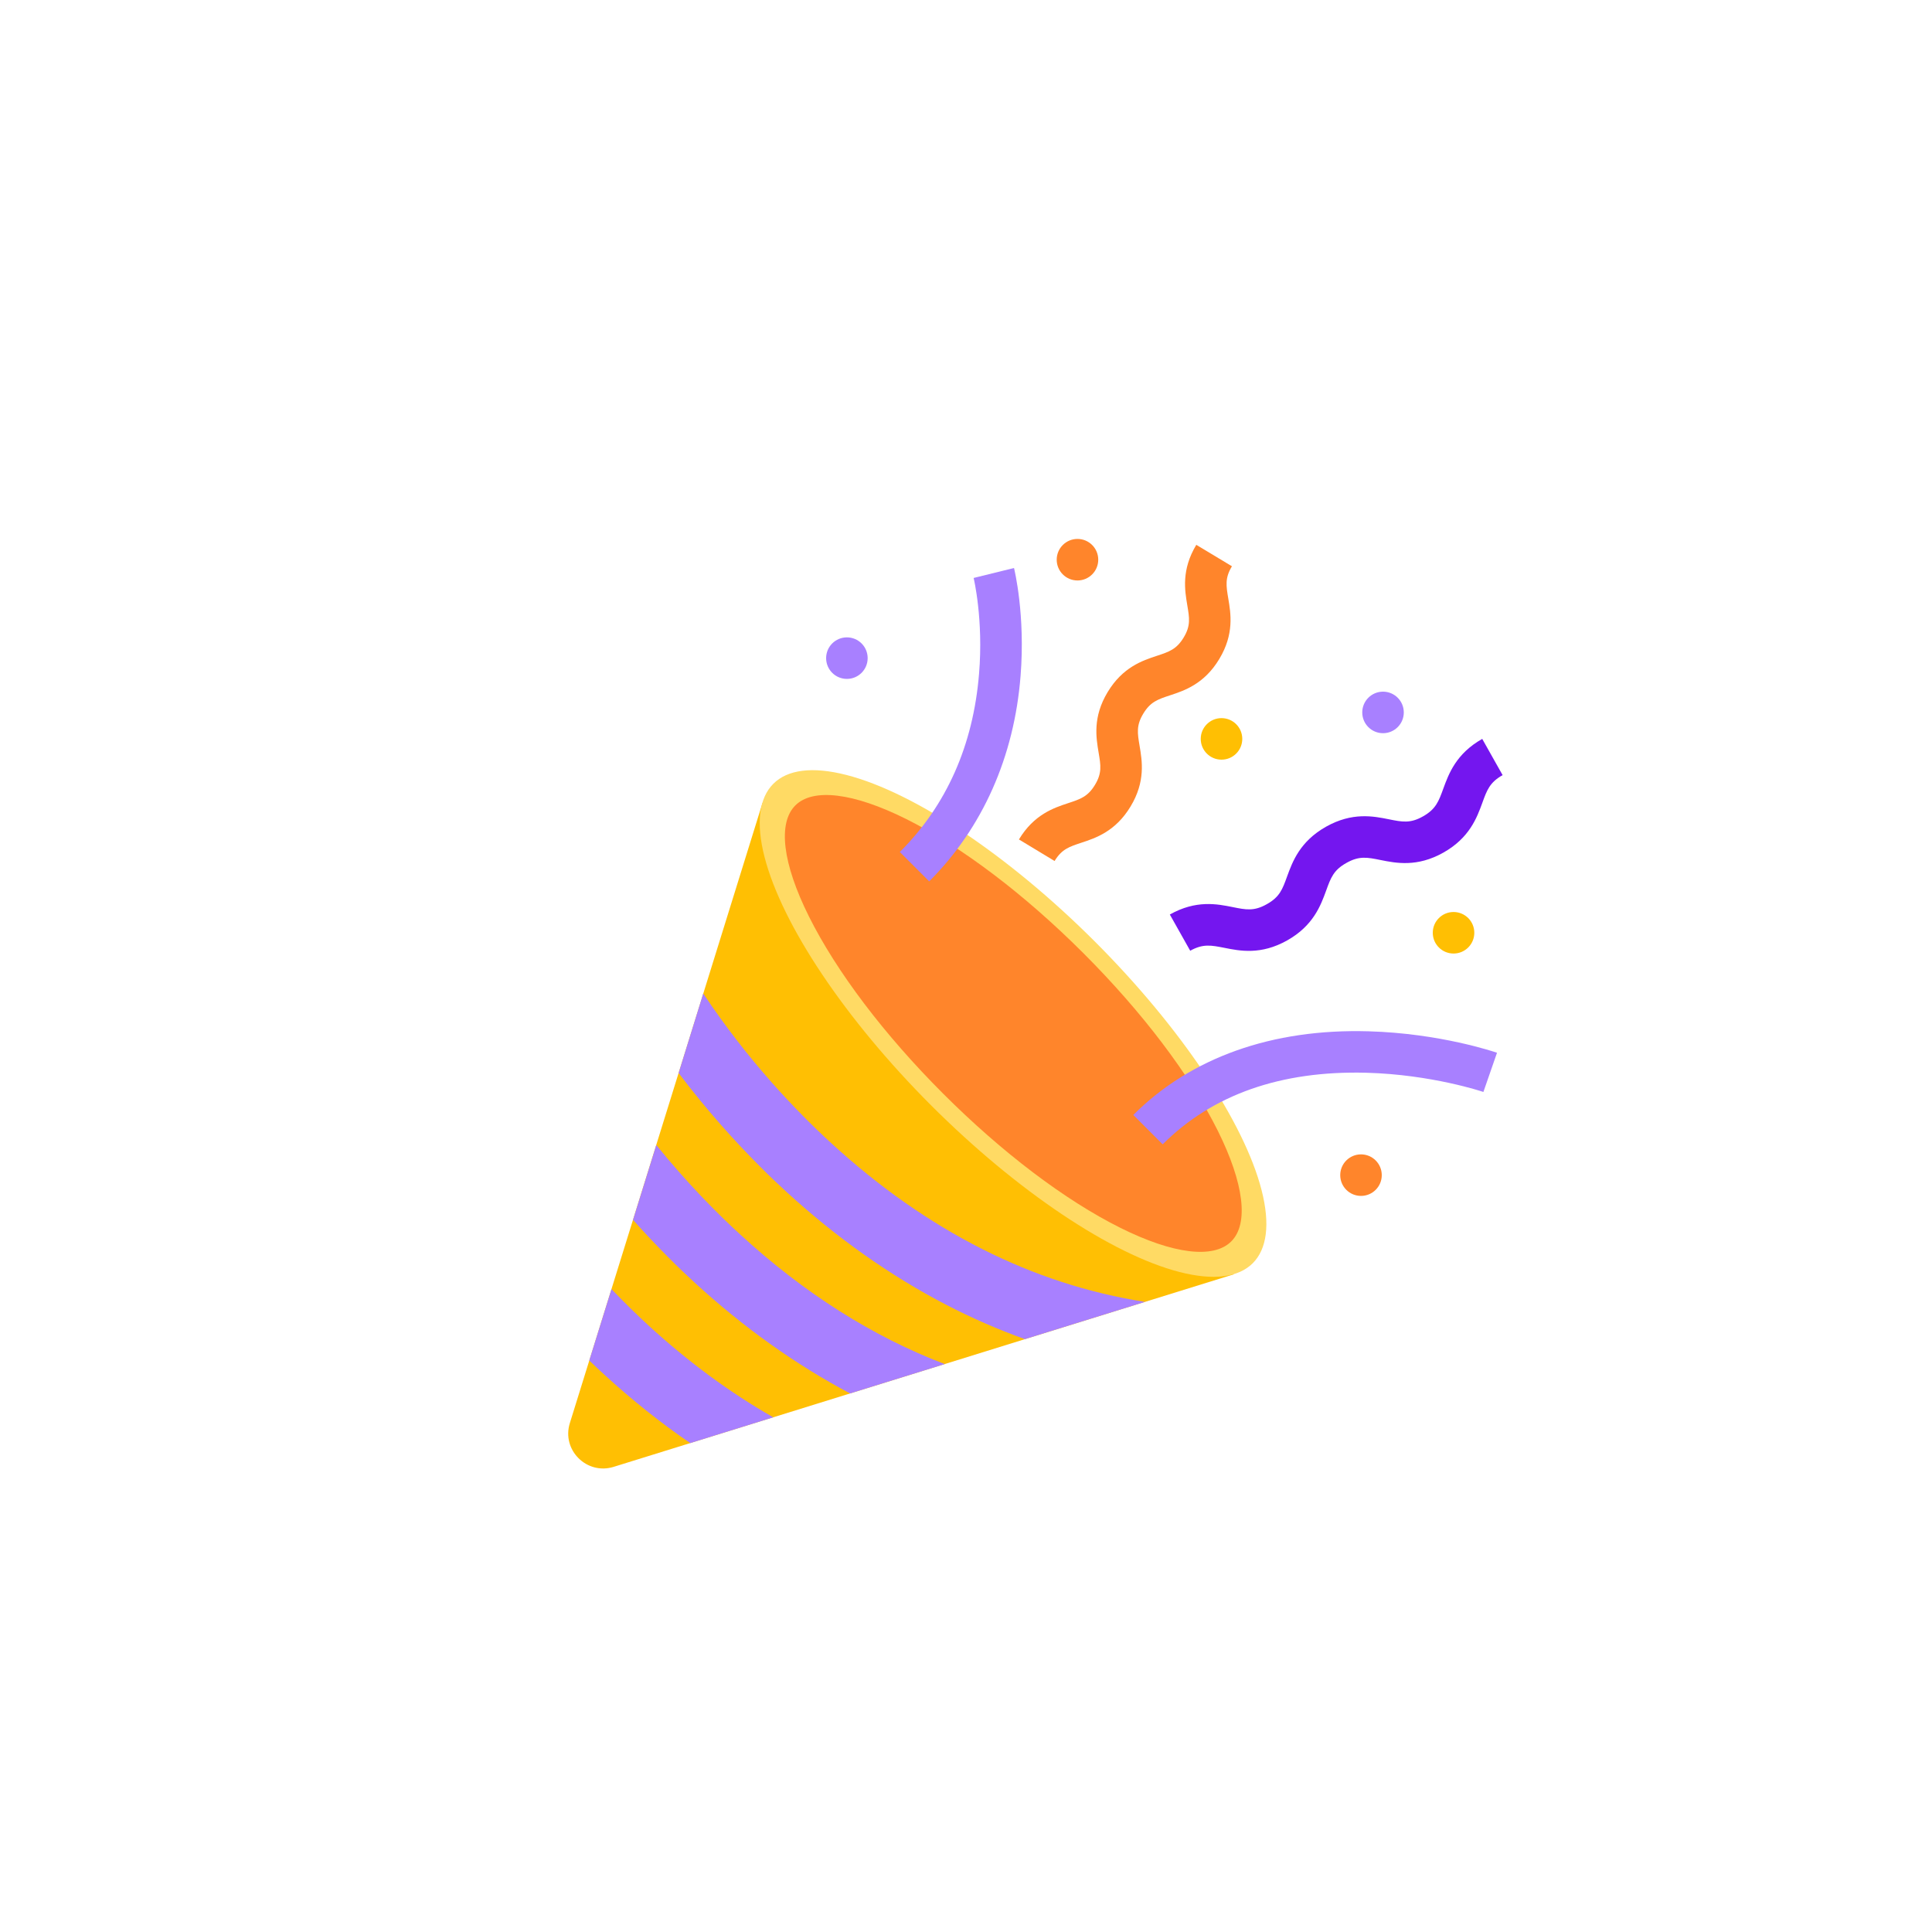 <?xml version="1.0" encoding="utf-8"?>
<!-- Generator: Adobe Illustrator 28.0.0, SVG Export Plug-In . SVG Version: 6.00 Build 0)  -->
<svg version="1.1" id="Layer_1" xmlns="http://www.w3.org/2000/svg" xmlns:xlink="http://www.w3.org/1999/xlink" x="0px" y="0px"
	 viewBox="0 0 200 200" style="enable-background:new 0 0 200 200;" xml:space="preserve">
<style type="text/css">
	.st0{fill:#8E8E8E;}
	.st1{fill:#FFBF03;}
	.st2{fill:#FF852B;}
	.st3{fill:#BCBCBC;}
	.st4{fill:#352059;}
	.st5{fill:#FFFFFF;}
	.st6{fill:#A880FF;}
	.st7{filter:url(#Adobe_OpacityMaskFilter);}
	.st8{filter:url(#Adobe_OpacityMaskFilter_00000154426364552424399870000004496346133210611120_);}
	.st9{mask:url(#SVGID_1_);fill:url(#SVGID_00000025441589800091145110000005625995985658171788_);}
	.st10{fill:#729EB1;}
	.st11{filter:url(#Adobe_OpacityMaskFilter_00000123439850436039073500000003206653034318263209_);}
	.st12{filter:url(#Adobe_OpacityMaskFilter_00000142137757362203056750000012564404945610718894_);}
	
		.st13{clip-path:url(#SVGID_00000042729595246575614410000006633729318093589408_);mask:url(#SVGID_00000097468293061023641840000003396623296988691591_);fill:url(#SVGID_00000145046382270651014100000009487223394128909958_);}
	
		.st14{clip-path:url(#SVGID_00000042729595246575614410000006633729318093589408_);fill:url(#SVGID_00000114075216789449271150000007863543994583777422_);}
	
		.st15{clip-path:url(#SVGID_00000042729595246575614410000006633729318093589408_);fill:url(#SVGID_00000114065203336609201350000013807891593180897952_);}
	.st16{filter:url(#Adobe_OpacityMaskFilter_00000060736721825795975840000000307716782293574546_);}
	.st17{filter:url(#Adobe_OpacityMaskFilter_00000047043636851920592270000010771678727900648615_);}
	
		.st18{clip-path:url(#SVGID_00000042729595246575614410000006633729318093589408_);mask:url(#SVGID_00000095333304076394615310000013911094593205545883_);fill:url(#SVGID_00000010276254255637253680000004937155365552352408_);}
	
		.st19{clip-path:url(#SVGID_00000042729595246575614410000006633729318093589408_);fill:url(#SVGID_00000073684537556090284640000017680738960721113016_);}
	.st20{filter:url(#Adobe_OpacityMaskFilter_00000000221473910843679670000013508149807264102784_);}
	.st21{filter:url(#Adobe_OpacityMaskFilter_00000143592216818503954830000016493631097525130127_);}
	
		.st22{clip-path:url(#SVGID_00000042729595246575614410000006633729318093589408_);mask:url(#SVGID_00000006698391820570463440000006938419594873220996_);fill:url(#SVGID_00000170992108907658157120000003394498463408567963_);}
	
		.st23{clip-path:url(#SVGID_00000042729595246575614410000006633729318093589408_);fill:url(#SVGID_00000006698985262495308660000013012959627523130546_);}
	.st24{filter:url(#Adobe_OpacityMaskFilter_00000173156688534088843100000012922813561329301424_);}
	.st25{filter:url(#Adobe_OpacityMaskFilter_00000149367186626979755600000006426687912204040837_);}
	
		.st26{clip-path:url(#SVGID_00000042729595246575614410000006633729318093589408_);mask:url(#SVGID_00000002383651020103676080000002100794687426130354_);fill:url(#SVGID_00000086691615666886640090000009576221603579119271_);}
	
		.st27{clip-path:url(#SVGID_00000042729595246575614410000006633729318093589408_);fill:url(#SVGID_00000026868304993948061360000016924259681460729262_);}
	.st28{clip-path:url(#SVGID_00000042729595246575614410000006633729318093589408_);fill:#BED8D9;}
	
		.st29{clip-path:url(#SVGID_00000042729595246575614410000006633729318093589408_);fill:url(#SVGID_00000149354421484796794580000002347293293800042153_);}
	
		.st30{clip-path:url(#SVGID_00000042729595246575614410000006633729318093589408_);fill:url(#SVGID_00000128475899303329385480000002213585240065316482_);}
	.st31{filter:url(#Adobe_OpacityMaskFilter_00000083056499171279677690000006774145426244925060_);}
	.st32{filter:url(#Adobe_OpacityMaskFilter_00000062913927125459638520000014791269513615099562_);}
	
		.st33{clip-path:url(#SVGID_00000042729595246575614410000006633729318093589408_);mask:url(#SVGID_00000072247186986977413380000011899017123676313782_);fill:url(#SVGID_00000110466265109947045470000002571663195703998642_);}
	
		.st34{clip-path:url(#SVGID_00000042729595246575614410000006633729318093589408_);fill:url(#SVGID_00000044168650656560712830000006239368465407067327_);}
	
		.st35{clip-path:url(#SVGID_00000042729595246575614410000006633729318093589408_);fill:url(#SVGID_00000031196073473674418000000002292229110948444297_);}
	.st36{filter:url(#Adobe_OpacityMaskFilter_00000059272660314847684440000002476231693035697303_);}
	.st37{filter:url(#Adobe_OpacityMaskFilter_00000173843649598647915970000016946014047370958516_);}
	
		.st38{clip-path:url(#SVGID_00000042729595246575614410000006633729318093589408_);mask:url(#SVGID_00000107565347290314039910000011934308847394221210_);fill:url(#SVGID_00000159438035815806650240000017725599284079779500_);}
	
		.st39{clip-path:url(#SVGID_00000042729595246575614410000006633729318093589408_);fill:url(#SVGID_00000072271372493664882580000017307406185459488167_);}
	
		.st40{clip-path:url(#SVGID_00000042729595246575614410000006633729318093589408_);fill:url(#SVGID_00000050661278996321180200000006420026204471011766_);}
	.st41{filter:url(#Adobe_OpacityMaskFilter_00000125570974879653842000000018176210519063880584_);}
	.st42{filter:url(#Adobe_OpacityMaskFilter_00000002357060976891581580000013608279398368722343_);}
	
		.st43{clip-path:url(#SVGID_00000042729595246575614410000006633729318093589408_);mask:url(#SVGID_00000024681673631946901010000005971204616102431107_);fill:url(#SVGID_00000111892294304939992970000017125364592582927503_);}
	
		.st44{clip-path:url(#SVGID_00000042729595246575614410000006633729318093589408_);fill:url(#SVGID_00000153681135782538704520000015856858360852164278_);}
	.st45{filter:url(#Adobe_OpacityMaskFilter_00000173867033321062139160000010297588103259059366_);}
	.st46{filter:url(#Adobe_OpacityMaskFilter_00000020377690461481998320000009501189152147669913_);}
	
		.st47{clip-path:url(#SVGID_00000070818562353984882980000011231580172629869471_);mask:url(#SVGID_00000031187267494964097820000012933751911623937716_);fill:url(#SVGID_00000026873754067872286300000016683704903551104178_);}
	
		.st48{clip-path:url(#SVGID_00000070818562353984882980000011231580172629869471_);fill:url(#SVGID_00000124123842236648968510000004882569630205011875_);}
	
		.st49{clip-path:url(#SVGID_00000070818562353984882980000011231580172629869471_);fill:url(#SVGID_00000047769156489134433940000001199773929266730886_);}
	.st50{filter:url(#Adobe_OpacityMaskFilter_00000030451207029454561700000003013652146458622112_);}
	.st51{filter:url(#Adobe_OpacityMaskFilter_00000052818932009927030020000009412226885848396186_);}
	
		.st52{clip-path:url(#SVGID_00000070818562353984882980000011231580172629869471_);mask:url(#SVGID_00000055689234176408562190000009458819165335847834_);fill:url(#SVGID_00000026130290888507001530000011905738525613990309_);}
	
		.st53{clip-path:url(#SVGID_00000070818562353984882980000011231580172629869471_);fill:url(#SVGID_00000181077531028430225590000014708244545317403270_);}
	.st54{filter:url(#Adobe_OpacityMaskFilter_00000018209538788434738890000002183115885693012362_);}
	.st55{filter:url(#Adobe_OpacityMaskFilter_00000016778110088799286830000018273805283439629740_);}
	
		.st56{clip-path:url(#SVGID_00000070818562353984882980000011231580172629869471_);mask:url(#SVGID_00000029038803693671170760000017777385153315840945_);fill:url(#SVGID_00000129179855540096406040000003508985408878688649_);}
	
		.st57{clip-path:url(#SVGID_00000070818562353984882980000011231580172629869471_);fill:url(#SVGID_00000016769928852621379460000003261247514785479093_);}
	.st58{filter:url(#Adobe_OpacityMaskFilter_00000147906274509902163620000002847709250164120243_);}
	.st59{filter:url(#Adobe_OpacityMaskFilter_00000008137424588683627750000014326195057571471775_);}
	
		.st60{clip-path:url(#SVGID_00000070818562353984882980000011231580172629869471_);mask:url(#SVGID_00000056393124789841198900000002876086446743150243_);fill:url(#SVGID_00000041292223594136064810000004589048498400154047_);}
	
		.st61{clip-path:url(#SVGID_00000070818562353984882980000011231580172629869471_);fill:url(#SVGID_00000165921592699346394890000002906355426776747170_);}
	.st62{clip-path:url(#SVGID_00000070818562353984882980000011231580172629869471_);fill:#BED8D9;}
	
		.st63{clip-path:url(#SVGID_00000070818562353984882980000011231580172629869471_);fill:url(#SVGID_00000025430135604199214740000017665040244381968057_);}
	
		.st64{clip-path:url(#SVGID_00000070818562353984882980000011231580172629869471_);fill:url(#SVGID_00000073003152269841354710000014944722821038993834_);}
	.st65{filter:url(#Adobe_OpacityMaskFilter_00000081611133965737764380000012389914834137879955_);}
	.st66{filter:url(#Adobe_OpacityMaskFilter_00000114053399456992363020000006949549118538358158_);}
	
		.st67{clip-path:url(#SVGID_00000070818562353984882980000011231580172629869471_);mask:url(#SVGID_00000067212352485428299820000005704559282408229777_);fill:url(#SVGID_00000093882973492180372740000007488176214189102250_);}
	
		.st68{clip-path:url(#SVGID_00000070818562353984882980000011231580172629869471_);fill:url(#SVGID_00000100344216955297159800000014822066810365107841_);}
	
		.st69{clip-path:url(#SVGID_00000070818562353984882980000011231580172629869471_);fill:url(#SVGID_00000140010503095073358760000015775970941238062476_);}
	.st70{filter:url(#Adobe_OpacityMaskFilter_00000176739664456067905870000009403396738580891814_);}
	.st71{filter:url(#Adobe_OpacityMaskFilter_00000003079617511849537600000010733745170824455082_);}
	
		.st72{clip-path:url(#SVGID_00000070818562353984882980000011231580172629869471_);mask:url(#SVGID_00000015315574069747038410000013685818088353435790_);fill:url(#SVGID_00000158716342221434120230000001419959580354718608_);}
	
		.st73{clip-path:url(#SVGID_00000070818562353984882980000011231580172629869471_);fill:url(#SVGID_00000060006611307456429170000003740461893111132060_);}
	
		.st74{clip-path:url(#SVGID_00000070818562353984882980000011231580172629869471_);fill:url(#SVGID_00000003816643508146659600000009020714231531027880_);}
	.st75{filter:url(#Adobe_OpacityMaskFilter_00000160870957472807363950000013551639047762417854_);}
	.st76{filter:url(#Adobe_OpacityMaskFilter_00000122710727625306691920000016667524698670816176_);}
	
		.st77{clip-path:url(#SVGID_00000070818562353984882980000011231580172629869471_);mask:url(#SVGID_00000075846765224193835540000000043663664111744672_);fill:url(#SVGID_00000109001424665153540770000014755061660473946501_);}
	
		.st78{clip-path:url(#SVGID_00000070818562353984882980000011231580172629869471_);fill:url(#SVGID_00000104680637296246386560000016551800900353380248_);}
	.st79{fill:url(#SVGID_00000141415735083567469280000004347240880936222088_);}
	.st80{opacity:0;fill:#A880FF;}
	.st81{opacity:0.333;fill:#A880FF;}
	.st82{opacity:0.667;fill:#A880FF;}
	.st83{fill:url(#SVGID_00000068662516754052572210000004482897789918846636_);}
	.st84{filter:url(#Adobe_OpacityMaskFilter_00000035517975748608234080000010501961732068905651_);}
	.st85{filter:url(#Adobe_OpacityMaskFilter_00000129888017989844862390000009968686570243235495_);}
	
		.st86{mask:url(#SVGID_00000032615011448446523330000004826977705134331833_);fill:url(#SVGID_00000034071323402989309120000013911938688220105637_);}
	.st87{fill:url(#SVGID_00000181074784778659871340000013195325053684837300_);}
	.st88{fill:#875EF7;}
	.st89{fill:#FFF073;}
	.st90{fill:#BAA2F9;}
	.st91{fill:#EFAB00;}
	.st92{fill:#FFE631;}
	.st93{fill:#D98C1E;}
	.st94{fill:#916BFC;}
	.st95{fill:#E3ECF1;}
	.st96{fill:none;stroke:#98979C;stroke-width:0.808;stroke-linecap:round;stroke-linejoin:round;stroke-miterlimit:10;}
	.st97{fill:#EFD5C8;}
	.st98{opacity:0.7;fill:#FFFFFF;}
	.st99{fill:#F0CF44;}
	.st100{fill:#7E3982;}
	.st101{fill:#BEBFC4;}
	.st102{fill:#EA6110;}
	.st103{fill:#98979C;}
	.st104{fill:#FFDA64;}
	.st105{fill:#7416EF;}
	.st106{opacity:0.5;fill:url(#SVGID_00000067224312800330319760000009063211868023264925_);}
	.st107{fill:none;stroke:#FF852B;stroke-width:3;stroke-miterlimit:10;stroke-dasharray:1.592,1.592;}
	.st108{fill:none;stroke:#A880FF;stroke-width:3;stroke-miterlimit:10;}
	.st109{fill:none;stroke:#A880FF;stroke-width:3.595;stroke-linecap:round;stroke-linejoin:round;stroke-miterlimit:10;}
	.st110{fill:#F9CD5F;}
	.st111{fill:#E01C00;}
	.st112{fill:#EFBB00;}
	.st113{fill:#00D6BD;}
	.st114{fill:#F2EEE6;}
	.st115{fill-rule:evenodd;clip-rule:evenodd;fill:#FFBF03;}
	.st116{fill-rule:evenodd;clip-rule:evenodd;fill:#A880FF;}
	.st117{fill-rule:evenodd;clip-rule:evenodd;fill:#F5A21C;}
	.st118{fill:#F38000;}
	.st119{fill:#F2F2F2;}
	.st120{fill:#FFFFFE;}
	.st121{fill:#6FC1C3;}
	.st122{fill:#C8E3E5;}
	.st123{fill:#25A6C2;}
	.st124{fill:#E0E8E9;}
	.st125{fill:#65769E;}
	.st126{opacity:0.51;}
	.st127{fill:#B2D2D5;}
	.st128{opacity:0.24;}
	.st129{fill:#B1C8CC;}
	.st130{opacity:0.79;}
	.st131{fill:#A7A9AC;}
	.st132{opacity:0.2;fill:#231F20;}
	.st133{fill:#A6BBBE;}
	.st134{fill:#F1F7FA;}
	.st135{fill:#DFEEF0;}
	.st136{fill:#4B6068;}
	.st137{opacity:0.3;}
	.st138{fill:#F98F46;}
	.st139{fill:#9875F9;}
	.st140{fill:#E6B84E;}
	.st141{fill:#FEDF82;}
	.st142{fill:#F9BA1C;}
	.st143{fill:#CFD9E8;}
	.st144{fill:#E8E2DD;}
	.st145{opacity:0.46;}
	.st146{fill:#A2A7B1;}
	.st147{fill:#CCCCCC;}
	.st148{fill:#BFBFBF;}
	.st149{fill:#BDBDBD;}
	.st150{fill:#B0BEC5;}
	.st151{fill:#9D9D9C;}
	.st152{fill:#CFD8DC;}
</style>
<g>
	<g>
		<path class="st1" d="M127.74,131.91l-64.22,19.94c-2.78,0.86-5.4-1.75-4.53-4.53L78.94,83.1L127.74,131.91z"/>
		
			<ellipse transform="matrix(0.707 -0.707 0.707 0.707 -44.194 105.203)" class="st104" cx="104.89" cy="105.95" rx="11.99" ry="35.1"/>
		<path class="st2" d="M127.46,128.51c-1.83,1.83-6.01,1.32-11.47-1.4c-5.74-2.86-12.26-7.8-18.36-13.9
			c-6.1-6.1-11.04-12.62-13.9-18.36c-2.72-5.46-3.23-9.64-1.4-11.47c1.83-1.83,6.01-1.32,11.47,1.4c5.74,2.86,12.26,7.8,18.36,13.9
			c6.1,6.1,11.04,12.62,13.9,18.36C128.78,122.5,129.29,126.68,127.46,128.51z"/>
		<path class="st6" d="M118.53,134.77l-12.43,3.86c-2.76-0.99-5.47-2.17-8.13-3.55c-5.79-3-11.36-6.94-16.56-11.7
			c-0.84-0.77-1.77-1.65-2.75-2.64c-2.54-2.54-5.47-5.77-8.41-9.66l2.55-8.23c4.67,7.01,9.7,12.24,13.23,15.47
			C95.96,127.43,106.88,132.95,118.53,134.77z"/>
		<path class="st6" d="M97.8,141.21l-9.8,3.04c-5.6-2.97-11-6.81-16.04-11.43c-0.84-0.77-1.77-1.65-2.75-2.64
			c-1.16-1.16-2.4-2.46-3.68-3.9l2.41-7.75c3.19,3.95,6.27,7.05,8.66,9.24C83.24,133.87,90.33,138.36,97.8,141.21z"/>
		<path class="st6" d="M80.05,146.72l-8.6,2.67c-3.08-2.11-6.06-4.49-8.94-7.13c-0.48-0.44-0.98-0.91-1.51-1.42l2.3-7.39
			c1.4,1.46,2.7,2.72,3.84,3.77C71.28,141.01,75.59,144.18,80.05,146.72z"/>
	</g>
	<g>
		<path class="st6" d="M96.19,91.24l-3.04-3.04c4.83-4.83,7.59-11.03,8.2-18.44c0.47-5.64-0.55-9.89-0.56-9.93l4.18-1.03
			c0.05,0.2,1.18,4.86,0.68,11.16C104.99,78.35,101.71,85.71,96.19,91.24z"/>
		<path class="st6" d="M120.36,118.46l-3.04-3.04c5.95-5.95,14.38-8.95,24.36-8.66c7.41,0.21,13.05,2.14,13.29,2.22l-1.41,4.06
			l0.7-2.03l-0.7,2.03c-0.05-0.02-5.35-1.81-12.13-1.99C132.6,110.82,125.51,113.31,120.36,118.46z"/>
		<path class="st2" d="M105.48,86.9c1.56-2.59,3.61-3.27,5.1-3.76c1.27-0.42,2.03-0.67,2.77-1.89c0.74-1.22,0.6-2.02,0.38-3.33
			c-0.26-1.55-0.63-3.68,0.93-6.27c1.56-2.59,3.61-3.27,5.1-3.76c1.27-0.42,2.03-0.67,2.77-1.89c0.74-1.22,0.6-2.02,0.38-3.33
			c-0.26-1.55-0.63-3.68,0.93-6.27l3.69,2.22c-0.74,1.22-0.6,2.02-0.38,3.33c0.26,1.55,0.63,3.68-0.93,6.27
			c-1.56,2.59-3.61,3.27-5.1,3.76c-1.27,0.42-2.03,0.67-2.77,1.9c-0.74,1.22-0.6,2.02-0.38,3.33c0.26,1.55,0.63,3.68-0.93,6.27
			c-1.56,2.59-3.61,3.27-5.1,3.76c-1.27,0.42-2.03,0.67-2.77,1.89L105.48,86.9z"/>
		<path class="st105" d="M123.21,98.42l-2.11-3.75c2.72-1.53,4.9-1.09,6.5-0.77c1.38,0.28,2.22,0.45,3.54-0.3
			c1.33-0.74,1.62-1.54,2.1-2.87c0.56-1.53,1.32-3.62,4.03-5.15c2.72-1.53,4.9-1.09,6.5-0.77c1.38,0.28,2.22,0.45,3.54-0.3
			c1.33-0.75,1.62-1.55,2.1-2.87c0.56-1.53,1.32-3.62,4.03-5.15l2.11,3.75c-1.33,0.75-1.62,1.54-2.1,2.87
			c-0.56,1.53-1.32,3.62-4.03,5.15c-2.72,1.53-4.9,1.09-6.5,0.77c-1.38-0.28-2.22-0.45-3.54,0.3c-1.33,0.74-1.62,1.54-2.1,2.87
			c-0.56,1.53-1.32,3.62-4.03,5.15c-2.72,1.53-4.9,1.09-6.5,0.77C125.37,97.85,124.54,97.68,123.21,98.42z"/>
		<circle class="st1" cx="150.47" cy="96.56" r="2.15"/>
		<circle class="st2" cx="140.89" cy="121.65" r="2.15"/>
		<circle class="st6" cx="143.17" cy="73.75" r="2.15"/>
		<circle class="st2" cx="111.54" cy="57.94" r="2.15"/>
		<circle class="st1" cx="126.45" cy="76.49" r="2.15"/>
		<circle class="st6" cx="87.67" cy="68.13" r="2.15"/>
	</g>
</g>
</svg>
